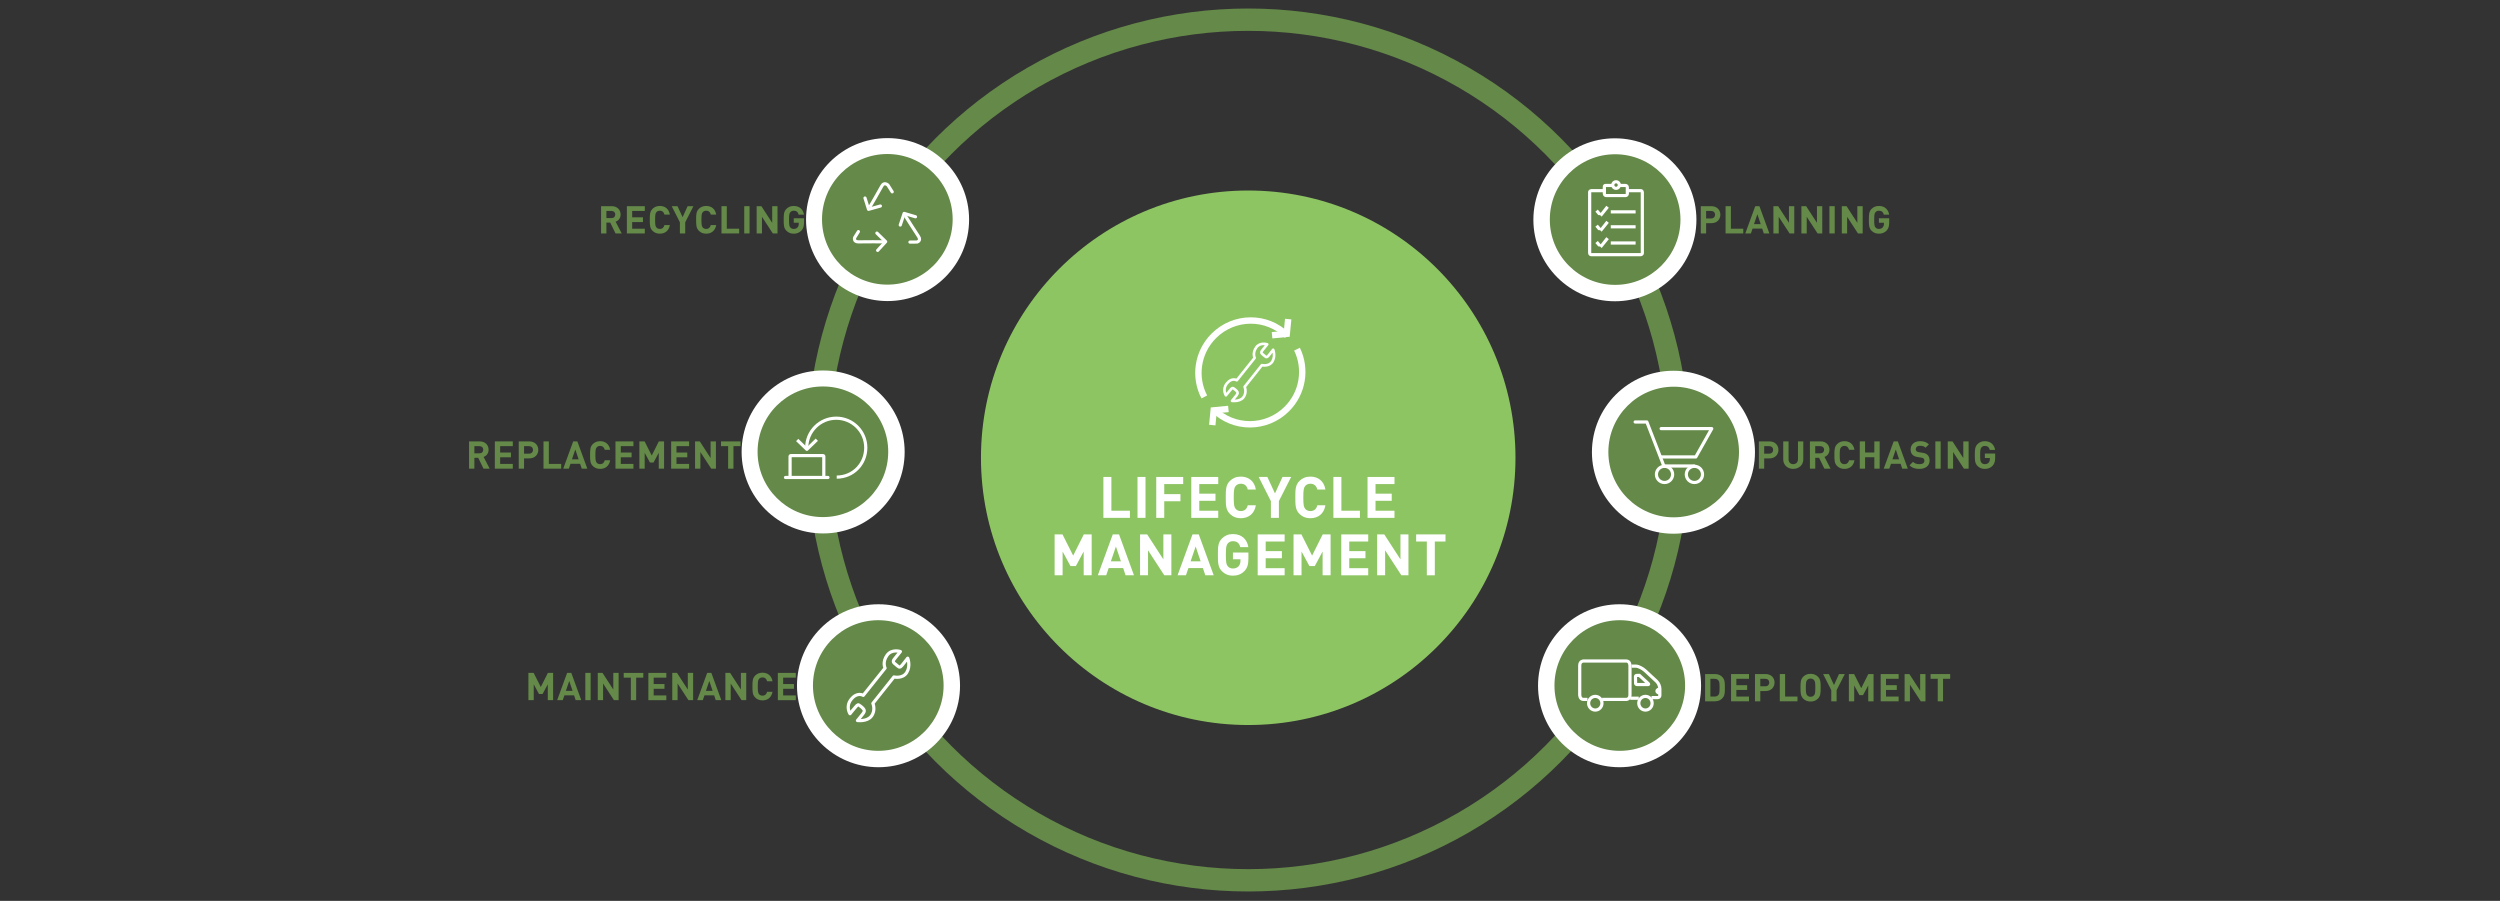 <?xml version="1.0" encoding="UTF-8"?>
<svg id="uuid-f3319780-dc1e-4ed4-b370-e2d010e19fed" data-name="Ebene_2" xmlns="http://www.w3.org/2000/svg" width="2350" height="846.8" xmlns:xlink="http://www.w3.org/1999/xlink" viewBox="0 0 2350 846.8">
  <rect x="0" y="0" width="2350" height="846.8" fill="#333333" stroke="none"/>
  <defs>
    <clipPath id="uuid-b5335fb2-2a36-485a-9dd5-99cef31c8b1f">
      <rect x="428.75" width="1491.95" height="839" style="fill: none;"/>
    </clipPath>
    <clipPath id="uuid-a540a2f3-40f5-44af-b698-72406676de2e">
      <rect x="428.75" width="1491.95" height="839" style="fill: none;"/>
    </clipPath>
    <clipPath id="uuid-698fa192-6fdd-4bbb-8a38-33cd0258d8b2">
      <rect x="428.75" width="1491.95" height="839" style="fill: none;"/>
    </clipPath>
    <clipPath id="uuid-17296948-d3e0-4a29-80b6-406400cc6ada">
      <rect x="428.75" width="1491.95" height="839" style="fill: none;"/>
    </clipPath>
    <clipPath id="uuid-de59be15-d4a5-4a23-a56d-5105b73e4610">
      <rect x="428.75" width="1491.95" height="839" style="fill: none;"/>
    </clipPath>
    <clipPath id="uuid-822f6a49-8a3a-4926-b34c-db4fc6a990d7">
      <rect x="428.75" width="1491.95" height="839" style="fill: none;"/>
    </clipPath>
    <clipPath id="uuid-554fbb15-d4f3-4d53-8bb8-b0549c0a32e7">
      <rect x="428.75" width="1491.95" height="839" style="fill: none;"/>
    </clipPath>
    <clipPath id="uuid-bf177188-7531-48bf-98f1-9f559aa30931">
      <rect x="428.75" width="1491.95" height="839" style="fill: none;"/>
    </clipPath>
    <clipPath id="uuid-83511c6c-eee7-4f5e-97d7-f1651583d770">
      <rect x="428.75" width="1491.95" height="839" style="fill: none;"/>
    </clipPath>
    <clipPath id="uuid-2b31568b-6cf3-415a-acb5-0ea366804568">
      <rect x="428.75" width="1491.95" height="839" style="fill: none;"/>
    </clipPath>
    <clipPath id="uuid-4bafa1ca-022a-44ed-a7fd-11ef94f8bf48">
      <rect x="428.75" width="1491.95" height="839" style="fill: none;"/>
    </clipPath>
    <clipPath id="uuid-7029c93c-7fe5-46f0-8bc9-4732e2869b7b">
      <rect x="428.75" width="1491.95" height="839" style="fill: none;"/>
    </clipPath>
    <clipPath id="uuid-a352b086-5f6b-441d-98c0-f103683ce209">
      <rect x="428.75" width="1491.95" height="839" style="fill: none;"/>
    </clipPath>
  </defs>
  <g id="uuid-3f7f6bbe-147d-4eda-8326-e88078514994" data-name="Ebene_1">
    <g style="clip-path: url(#uuid-b5335fb2-2a36-485a-9dd5-99cef31c8b1f);">
      <path d="M1173.33,681.52c138.74,0,251.22-112.47,251.22-251.22s-112.48-251.22-251.22-251.22-251.22,112.47-251.22,251.22,112.47,251.22,251.22,251.22" style="fill: #8ec563;"/>
      <circle cx="1173.33" cy="423" r="404.5" style="fill: none; stroke: #648948; stroke-width: 21px;"/>
      <path d="M1518.01,283.19c42.32,0,76.63-34.31,76.63-76.62s-34.31-76.56-76.63-76.56-76.63,34.31-76.63,76.56,34.31,76.62,76.63,76.62" style="fill: #fff;"/>
      <path d="M1518.23,267.78c33.91,0,61.4-27.5,61.4-61.38s-27.49-61.41-61.4-61.41-61.4,27.5-61.4,61.41,27.49,61.38,61.4,61.38" style="fill: #648948;"/>
      <path d="M1573.04,501.69c42.32,0,76.63-34.31,76.63-76.62s-34.31-76.56-76.63-76.56-76.63,34.31-76.63,76.56,34.31,76.62,76.63,76.62" style="fill: #fff;"/>
      <path d="M1573.26,486.28c33.91,0,61.4-27.5,61.4-61.38s-27.49-61.41-61.4-61.41-61.4,27.5-61.4,61.41,27.49,61.38,61.4,61.38" style="fill: #648948;"/>
    </g>
    <g>
      <path d="M1663.28,414.91c5.33,0,8.46,3.64,8.46,7.99s-3.13,7.99-8.46,7.99h-4.93v9.65h-5v-25.63h9.94ZM1658.34,419.38v7.05h4.68c2.27,0,3.71-1.44,3.71-3.53s-1.44-3.53-3.71-3.53h-4.68Z" style="fill: #648948;"/>
      <path d="M1695.1,431.76c0,5.43-4.18,9-9.47,9s-9.39-3.56-9.39-9v-16.85h5v16.67c0,2.92,1.69,4.72,4.39,4.72s4.46-1.8,4.46-4.72v-16.67h5v16.85Z" style="fill: #648948;"/>
      <path d="M1711.37,414.91c5.26,0,8.32,3.56,8.32,7.85,0,3.6-2.2,5.87-4.68,6.73l5.72,11.05h-5.8l-5-10.22h-3.6v10.22h-5v-25.63h10.04ZM1706.33,419.38v6.73h4.75c2.2,0,3.6-1.37,3.6-3.38s-1.4-3.35-3.6-3.35h-4.75Z" style="fill: #648948;"/>
      <path d="M1743.19,422.8h-5.08c-.5-2.09-1.84-3.64-4.32-3.64-1.37,0-2.48.5-3.2,1.33-.94,1.08-1.26,2.34-1.26,7.24s.32,6.16,1.26,7.24c.72.83,1.84,1.33,3.2,1.33,2.48,0,3.82-1.55,4.32-3.64h5.08c-.9,5.36-4.61,8.1-9.39,8.1-2.95,0-5.11-.97-6.88-2.7-2.56-2.56-2.59-5.44-2.59-10.33s.04-7.77,2.59-10.33c1.76-1.73,3.92-2.7,6.88-2.7,4.79,0,8.5,2.74,9.39,8.1Z" style="fill: #648948;"/>
      <path d="M1766.88,440.54h-5v-10.73h-8.71v10.73h-5v-25.63h5v10.44h8.71v-10.44h5v25.63Z" style="fill: #648948;"/>
      <path d="M1793.34,440.54h-5.25l-1.51-4.54h-9.07l-1.55,4.54h-5.26l9.36-25.63h3.92l9.36,25.63ZM1778.87,431.8h6.3l-3.13-9.29-3.17,9.29Z" style="fill: #648948;"/>
      <path d="M1813.18,417.69l-3.17,3.13c-1.37-1.37-2.92-1.76-5.26-1.76-2.66,0-3.96,1.48-3.96,3.24,0,.68.22,1.33.76,1.83.5.47,1.26.83,2.34.97l3.06.47c2.34.32,3.78.94,4.9,2.02,1.37,1.29,1.98,3.1,1.98,5.4,0,4.97-4.1,7.78-9.5,7.78-3.89,0-6.84-.83-9.36-3.38l3.24-3.24c1.62,1.62,3.82,2.16,6.16,2.16,2.99,0,4.57-1.15,4.57-3.2,0-.86-.25-1.58-.79-2.12-.5-.47-1.08-.68-2.3-.86l-3.06-.47c-2.16-.32-3.82-1.01-4.97-2.12-1.22-1.19-1.84-2.88-1.84-5.04,0-4.57,3.38-7.78,8.93-7.78,3.53,0,6.08.86,8.28,2.99Z" style="fill: #648948;"/>
      <path d="M1824.23,440.54h-5v-25.63h5v25.63Z" style="fill: #648948;"/>
      <path d="M1850.51,440.54h-4.43l-10.19-15.66v15.66h-5v-25.63h4.46l10.15,15.66v-15.66h5v25.63Z" style="fill: #648948;"/>
      <path d="M1875.42,422.91h-5.04c-.58-2.45-2.05-3.74-4.61-3.74-1.37,0-2.45.54-3.17,1.37-.97,1.08-1.26,2.3-1.26,7.2s.29,6.16,1.26,7.24c.72.83,1.8,1.33,3.17,1.33,1.55,0,2.77-.54,3.56-1.44.83-.94,1.15-2.09,1.15-3.42v-.94h-4.71v-4.21h9.68v3.74c0,3.71-.65,5.9-2.45,7.81-2.05,2.12-4.5,2.92-7.24,2.92-2.92,0-5.08-.97-6.84-2.7-2.56-2.56-2.59-5.44-2.59-10.33s.04-7.77,2.59-10.33c1.76-1.73,3.92-2.7,6.84-2.7,5.98,0,9,3.89,9.65,8.21Z" style="fill: #648948;"/>
    </g>
    <g style="clip-path: url(#uuid-a540a2f3-40f5-44af-b698-72406676de2e);">
      <path d="M1522.38,721.19c42.32,0,76.63-34.31,76.63-76.62s-34.31-76.56-76.63-76.56-76.63,34.31-76.63,76.56,34.31,76.62,76.63,76.62" style="fill: #fff;"/>
      <path d="M1522.6,705.78c33.91,0,61.4-27.5,61.4-61.38s-27.49-61.41-61.4-61.41-61.4,27.5-61.4,61.41,27.49,61.38,61.4,61.38" style="fill: #648948;"/>
    </g>
    <g>
      <path d="M1612.03,633.6c3.49,0,5.98,1.3,7.74,3.74,1.58,2.2,1.62,4.82,1.62,9.07s-.04,6.88-1.62,9.07c-1.76,2.45-4.25,3.74-7.74,3.74h-9.25v-25.63h9.25ZM1607.78,638.07v16.7h3.82c1.69,0,2.92-.54,3.74-1.58.94-1.12,1.04-2.7,1.04-6.77s-.11-5.65-1.04-6.77c-.83-1.04-2.05-1.58-3.74-1.58h-3.82Z" style="fill: #648948;"/>
      <path d="M1644.06,638.07h-11.88v6.01h10.15v4.46h-10.15v6.23h11.88v4.46h-16.88v-25.63h16.88v4.46Z" style="fill: #648948;"/>
      <path d="M1659.62,633.6c5.33,0,8.46,3.64,8.46,7.99s-3.13,7.99-8.46,7.99h-4.93v9.65h-5v-25.63h9.94ZM1654.69,638.07v7.05h4.68c2.27,0,3.71-1.44,3.71-3.53s-1.44-3.53-3.71-3.53h-4.68Z" style="fill: #648948;"/>
      <path d="M1678.01,654.77h11.63v4.46h-16.63v-25.63h5v21.17Z" style="fill: #648948;"/>
      <path d="M1708.83,636.09c2.56,2.52,2.59,5.44,2.59,10.33s-.04,7.81-2.59,10.33c-1.76,1.73-3.92,2.7-6.88,2.7s-5.11-.97-6.88-2.7c-2.56-2.56-2.59-5.44-2.59-10.33s.04-7.77,2.59-10.33c1.76-1.73,3.92-2.7,6.88-2.7s5.11.97,6.88,2.7ZM1698.75,639.22c-.97,1.08-1.26,2.3-1.26,7.2s.29,6.08,1.26,7.16c.72.83,1.84,1.4,3.2,1.4s2.48-.58,3.2-1.4c.97-1.08,1.26-2.27,1.26-7.16s-.29-6.12-1.26-7.2c-.72-.83-1.84-1.37-3.2-1.37s-2.48.54-3.2,1.37Z" style="fill: #648948;"/>
      <path d="M1726.4,648.76v10.47h-5v-10.47l-7.67-15.15h5.43l4.79,10.33,4.71-10.33h5.44l-7.7,15.15Z" style="fill: #648948;"/>
      <path d="M1761.14,659.23h-5v-14.9l-4.9,9.11h-3.38l-4.93-9.11v14.9h-5v-25.63h4.93l6.7,13.28,6.66-13.28h4.93v25.63Z" style="fill: #648948;"/>
      <path d="M1784.72,638.07h-11.88v6.01h10.15v4.46h-10.15v6.23h11.88v4.46h-16.88v-25.63h16.88v4.46Z" style="fill: #648948;"/>
      <path d="M1809.95,659.23h-4.43l-10.19-15.66v15.66h-5v-25.63h4.46l10.15,15.66v-15.66h5v25.63Z" style="fill: #648948;"/>
      <path d="M1833.17,638.07h-6.7v21.17h-5v-21.17h-6.7v-4.46h18.39v4.46Z" style="fill: #648948;"/>
    </g>
    <g>
      <path d="M519.92,658.15h-5v-14.9l-4.9,9.11h-3.38l-4.93-9.11v14.9h-5v-25.63h4.93l6.7,13.28,6.66-13.28h4.93v25.63Z" style="fill: #648948;"/>
      <path d="M546.38,658.15h-5.25l-1.51-4.54h-9.07l-1.55,4.54h-5.26l9.36-25.63h3.92l9.36,25.63ZM531.91,649.41h6.3l-3.13-9.29-3.17,9.29Z" style="fill: #648948;"/>
      <path d="M555.2,658.15h-5v-25.63h5v25.63Z" style="fill: #648948;"/>
      <path d="M581.52,658.15h-4.43l-10.19-15.66v15.66h-5v-25.63h4.46l10.15,15.66v-15.66h5v25.63Z" style="fill: #648948;"/>
      <path d="M604.7,636.99h-6.7v21.17h-5v-21.17h-6.7v-4.46h18.39v4.46Z" style="fill: #648948;"/>
      <path d="M626.34,636.99h-11.88v6.01h10.15v4.46h-10.15v6.23h11.88v4.46h-16.88v-25.63h16.88v4.46Z" style="fill: #648948;"/>
      <path d="M651.54,658.15h-4.43l-10.19-15.66v15.66h-5v-25.63h4.46l10.15,15.66v-15.66h5v25.63Z" style="fill: #648948;"/>
      <path d="M678.03,658.15h-5.25l-1.51-4.54h-9.07l-1.55,4.54h-5.26l9.36-25.63h3.92l9.36,25.63ZM663.56,649.41h6.3l-3.13-9.29-3.17,9.29Z" style="fill: #648948;"/>
      <path d="M701.47,658.15h-4.43l-10.19-15.66v15.66h-5v-25.63h4.46l10.15,15.66v-15.66h5v25.63Z" style="fill: #648948;"/>
      <path d="M726.16,640.41h-5.08c-.5-2.09-1.84-3.64-4.32-3.64-1.37,0-2.48.5-3.2,1.33-.94,1.08-1.26,2.34-1.26,7.24s.32,6.16,1.26,7.24c.72.83,1.84,1.33,3.2,1.33,2.48,0,3.82-1.55,4.32-3.64h5.08c-.9,5.36-4.61,8.1-9.39,8.1-2.95,0-5.11-.97-6.88-2.7-2.56-2.56-2.59-5.44-2.59-10.33s.04-7.77,2.59-10.33c1.76-1.73,3.92-2.7,6.88-2.7,4.79,0,8.5,2.74,9.39,8.1Z" style="fill: #648948;"/>
      <path d="M748.05,636.99h-11.88v6.01h10.15v4.46h-10.15v6.23h11.88v4.46h-16.88v-25.63h16.88v4.46Z" style="fill: #648948;"/>
    </g>
    <g style="clip-path: url(#uuid-698fa192-6fdd-4bbb-8a38-33cd0258d8b2);">
      <path d="M825.8,721.19c-42.32,0-76.63-34.31-76.63-76.62s34.31-76.56,76.63-76.56,76.63,34.31,76.63,76.56-34.31,76.62-76.63,76.62" style="fill: #fff;"/>
      <path d="M825.58,705.78c-33.91,0-61.4-27.5-61.4-61.38s27.49-61.41,61.4-61.41,61.4,27.5,61.4,61.41-27.49,61.38-61.4,61.38" style="fill: #648948;"/>
    </g>
    <g>
      <path d="M575.05,193.81c5.26,0,8.32,3.56,8.32,7.85,0,3.6-2.2,5.87-4.68,6.73l5.72,11.05h-5.8l-5-10.22h-3.6v10.22h-5v-25.63h10.04ZM570.01,198.28v6.73h4.75c2.2,0,3.6-1.37,3.6-3.38s-1.4-3.35-3.6-3.35h-4.75Z" style="fill: #648948;"/>
      <path d="M606.12,198.28h-11.88v6.01h10.15v4.46h-10.15v6.23h11.88v4.46h-16.88v-25.63h16.88v4.46Z" style="fill: #648948;"/>
      <path d="M629.66,201.7h-5.08c-.5-2.09-1.84-3.64-4.32-3.64-1.37,0-2.48.5-3.2,1.33-.94,1.08-1.26,2.34-1.26,7.23s.32,6.16,1.26,7.24c.72.83,1.84,1.33,3.2,1.33,2.48,0,3.82-1.55,4.32-3.64h5.08c-.9,5.36-4.61,8.1-9.39,8.1-2.95,0-5.11-.97-6.88-2.7-2.56-2.56-2.59-5.43-2.59-10.33s.04-7.77,2.59-10.33c1.76-1.73,3.92-2.7,6.88-2.7,4.79,0,8.5,2.74,9.39,8.1Z" style="fill: #648948;"/>
      <path d="M644.1,208.97v10.47h-5v-10.47l-7.67-15.15h5.43l4.79,10.33,4.71-10.33h5.44l-7.7,15.15Z" style="fill: #648948;"/>
      <path d="M673.22,201.7h-5.08c-.5-2.09-1.84-3.64-4.32-3.64-1.37,0-2.48.5-3.2,1.33-.94,1.08-1.26,2.34-1.26,7.23s.32,6.16,1.26,7.24c.72.83,1.84,1.33,3.2,1.33,2.48,0,3.82-1.55,4.32-3.64h5.08c-.9,5.36-4.61,8.1-9.39,8.1-2.95,0-5.11-.97-6.88-2.7-2.56-2.56-2.59-5.43-2.59-10.33s.04-7.77,2.59-10.33c1.76-1.73,3.92-2.7,6.88-2.7,4.79,0,8.5,2.74,9.39,8.1Z" style="fill: #648948;"/>
      <path d="M683.19,214.98h11.63v4.46h-16.63v-25.63h5v21.17Z" style="fill: #648948;"/>
      <path d="M704.58,219.44h-5v-25.63h5v25.63Z" style="fill: #648948;"/>
      <path d="M730.86,219.44h-4.43l-10.19-15.66v15.66h-5v-25.63h4.46l10.15,15.66v-15.66h5v25.63Z" style="fill: #648948;"/>
      <path d="M755.77,201.8h-5.04c-.58-2.45-2.05-3.74-4.61-3.74-1.37,0-2.45.54-3.17,1.37-.97,1.08-1.26,2.3-1.26,7.2s.29,6.16,1.26,7.24c.72.83,1.8,1.33,3.17,1.33,1.55,0,2.77-.54,3.56-1.44.83-.94,1.15-2.09,1.15-3.42v-.94h-4.71v-4.21h9.68v3.74c0,3.71-.65,5.9-2.45,7.81-2.05,2.12-4.5,2.92-7.24,2.92-2.92,0-5.08-.97-6.84-2.7-2.56-2.56-2.59-5.43-2.59-10.33s.04-7.77,2.59-10.33c1.76-1.73,3.92-2.7,6.84-2.7,5.98,0,9,3.89,9.65,8.21Z" style="fill: #648948;"/>
    </g>
    <g style="clip-path: url(#uuid-17296948-d3e0-4a29-80b6-406400cc6ada);">
      <path d="M834.32,283c-42.32,0-76.63-34.31-76.63-76.62s34.31-76.56,76.63-76.56,76.63,34.31,76.63,76.56-34.31,76.62-76.63,76.62" style="fill: #fff;"/>
      <path d="M834.1,267.56c-33.91,0-61.4-27.5-61.4-61.38s27.49-61.41,61.4-61.41,61.4,27.5,61.4,61.41-27.49,61.38-61.4,61.38" style="fill: #648948;"/>
    </g>
    <g>
      <path d="M1608.68,193.81c5.33,0,8.46,3.64,8.46,7.99s-3.13,7.99-8.46,7.99h-4.93v9.65h-5v-25.63h9.94ZM1603.75,198.28v7.06h4.68c2.27,0,3.71-1.44,3.71-3.53s-1.44-3.53-3.71-3.53h-4.68Z" style="fill: #648948;"/>
      <path d="M1627.04,214.98h11.63v4.46h-16.63v-25.63h5v21.17Z" style="fill: #648948;"/>
      <path d="M1663.22,219.44h-5.25l-1.51-4.54h-9.07l-1.55,4.54h-5.26l9.36-25.63h3.92l9.36,25.63ZM1648.75,210.69h6.3l-3.13-9.29-3.17,9.29Z" style="fill: #648948;"/>
      <path d="M1686.62,219.44h-4.43l-10.19-15.66v15.66h-5v-25.63h4.46l10.15,15.66v-15.66h5v25.63Z" style="fill: #648948;"/>
      <path d="M1712.94,219.44h-4.43l-10.19-15.66v15.66h-5v-25.63h4.46l10.15,15.66v-15.66h5v25.63Z" style="fill: #648948;"/>
      <path d="M1724.64,219.44h-5v-25.63h5v25.63Z" style="fill: #648948;"/>
      <path d="M1750.92,219.44h-4.43l-10.19-15.66v15.66h-5v-25.63h4.46l10.15,15.66v-15.66h5v25.63Z" style="fill: #648948;"/>
      <path d="M1775.83,201.8h-5.04c-.58-2.45-2.05-3.74-4.61-3.74-1.37,0-2.45.54-3.17,1.37-.97,1.08-1.26,2.3-1.26,7.2s.29,6.16,1.26,7.24c.72.83,1.8,1.33,3.17,1.33,1.55,0,2.77-.54,3.56-1.44.83-.94,1.15-2.09,1.15-3.42v-.94h-4.71v-4.21h9.68v3.74c0,3.71-.65,5.9-2.45,7.81-2.05,2.12-4.5,2.92-7.24,2.92-2.92,0-5.08-.97-6.84-2.7-2.56-2.56-2.59-5.43-2.59-10.33s.04-7.77,2.59-10.33c1.76-1.73,3.92-2.7,6.84-2.7,5.98,0,9,3.89,9.65,8.21Z" style="fill: #648948;"/>
    </g>
    <g style="clip-path: url(#uuid-de59be15-d4a5-4a23-a56d-5105b73e4610);">
      <path d="M773.75,501.44c-42.32,0-76.63-34.31-76.63-76.62s34.31-76.56,76.63-76.56,76.63,34.31,76.63,76.56-34.31,76.62-76.63,76.62" style="fill: #fff;"/>
      <path d="M773.53,486.06c-33.91,0-61.4-27.5-61.4-61.38s27.49-61.41,61.4-61.41,61.4,27.5,61.4,61.41-27.49,61.38-61.4,61.38" style="fill: #648948;"/>
    </g>
    <g>
      <path d="M450.96,414.91c5.26,0,8.31,3.56,8.31,7.85,0,3.6-2.2,5.87-4.68,6.73l5.72,11.05h-5.8l-5-10.22h-3.6v10.22h-5v-25.63h10.04ZM445.92,419.38v6.73h4.75c2.2,0,3.6-1.37,3.6-3.38s-1.4-3.35-3.6-3.35h-4.75Z" style="fill: #648948;"/>
      <path d="M482.02,419.38h-11.88v6.01h10.15v4.46h-10.15v6.23h11.88v4.46h-16.88v-25.63h16.88v4.46Z" style="fill: #648948;"/>
      <path d="M497.54,414.91c5.33,0,8.46,3.64,8.46,7.99s-3.13,7.99-8.46,7.99h-4.93v9.65h-5v-25.63h9.93ZM492.61,419.38v7.05h4.68c2.27,0,3.71-1.44,3.71-3.53s-1.44-3.53-3.71-3.53h-4.68Z" style="fill: #648948;"/>
      <path d="M515.9,436.08h11.63v4.46h-16.63v-25.63h5v21.17Z" style="fill: #648948;"/>
      <path d="M552.08,440.54h-5.25l-1.51-4.54h-9.07l-1.55,4.54h-5.26l9.36-25.63h3.92l9.36,25.63ZM537.61,431.8h6.3l-3.13-9.29-3.17,9.29Z" style="fill: #648948;"/>
      <path d="M573.53,422.8h-5.08c-.5-2.09-1.84-3.64-4.32-3.64-1.37,0-2.48.5-3.2,1.33-.94,1.08-1.26,2.34-1.26,7.24s.32,6.16,1.26,7.24c.72.83,1.84,1.33,3.2,1.33,2.48,0,3.82-1.55,4.32-3.64h5.08c-.9,5.36-4.61,8.1-9.39,8.1-2.95,0-5.11-.97-6.88-2.7-2.56-2.56-2.59-5.44-2.59-10.33s.04-7.77,2.59-10.33c1.76-1.73,3.92-2.7,6.88-2.7,4.79,0,8.5,2.74,9.39,8.1Z" style="fill: #648948;"/>
      <path d="M595.42,419.38h-11.88v6.01h10.15v4.46h-10.15v6.23h11.88v4.46h-16.88v-25.63h16.88v4.46Z" style="fill: #648948;"/>
      <path d="M624.22,440.54h-5v-14.9l-4.9,9.11h-3.38l-4.93-9.11v14.9h-5v-25.63h4.93l6.7,13.28,6.66-13.28h4.93v25.63Z" style="fill: #648948;"/>
      <path d="M647.77,419.38h-11.88v6.01h10.15v4.46h-10.15v6.23h11.88v4.46h-16.88v-25.63h16.88v4.46Z" style="fill: #648948;"/>
      <path d="M672.97,440.54h-4.43l-10.19-15.66v15.66h-5v-25.63h4.46l10.15,15.66v-15.66h5v25.63Z" style="fill: #648948;"/>
      <path d="M696.15,419.38h-6.7v21.17h-5v-21.17h-6.7v-4.46h18.39v4.46Z" style="fill: #648948;"/>
    </g>
    <g>
      <path d="M1044.7,480.08h17.44v6.7h-24.95v-38.45h7.51v31.75Z" style="fill: #fff;"/>
      <path d="M1076.78,486.78h-7.51v-38.45h7.51v38.45Z" style="fill: #fff;"/>
      <path d="M1112.2,455.03h-17.82v9.45h15.23v6.7h-15.23v15.61h-7.51v-38.45h25.33v6.7Z" style="fill: #fff;"/>
      <path d="M1145.14,455.03h-17.82v9.02h15.23v6.7h-15.23v9.34h17.82v6.7h-25.33v-38.45h25.33v6.7Z" style="fill: #fff;"/>
      <path d="M1180.51,460.16h-7.61c-.76-3.13-2.75-5.45-6.48-5.45-2.05,0-3.73.76-4.81,2-1.4,1.62-1.89,3.51-1.89,10.85s.49,9.23,1.89,10.85c1.08,1.24,2.75,2,4.81,2,3.73,0,5.72-2.32,6.48-5.45h7.61c-1.35,8.04-6.91,12.15-14.09,12.15-4.43,0-7.67-1.46-10.31-4.05-3.83-3.83-3.89-8.15-3.89-15.5s.05-11.66,3.89-15.5c2.65-2.59,5.89-4.05,10.31-4.05,7.18,0,12.74,4.1,14.09,12.15Z" style="fill: #fff;"/>
      <path d="M1202.16,471.06v15.71h-7.51v-15.71l-11.5-22.73h8.15l7.18,15.5,7.07-15.5h8.15l-11.56,22.73Z" style="fill: #fff;"/>
      <path d="M1245.9,460.16h-7.61c-.76-3.13-2.75-5.45-6.48-5.45-2.05,0-3.73.76-4.81,2-1.4,1.62-1.89,3.51-1.89,10.85s.49,9.23,1.89,10.85c1.08,1.24,2.75,2,4.81,2,3.73,0,5.72-2.32,6.48-5.45h7.61c-1.35,8.04-6.91,12.15-14.09,12.15-4.43,0-7.67-1.46-10.31-4.05-3.83-3.83-3.89-8.15-3.89-15.5s.05-11.66,3.89-15.5c2.65-2.59,5.89-4.05,10.31-4.05,7.18,0,12.74,4.1,14.09,12.15Z" style="fill: #fff;"/>
      <path d="M1260.91,480.08h17.44v6.7h-24.95v-38.45h7.51v31.75Z" style="fill: #fff;"/>
      <path d="M1310.81,455.03h-17.82v9.02h15.23v6.7h-15.23v9.34h17.82v6.7h-25.33v-38.45h25.33v6.7Z" style="fill: #fff;"/>
    </g>
    <g>
      <path d="M1026.18,540.78h-7.51v-22.36l-7.34,13.66h-5.08l-7.4-13.66v22.36h-7.51v-38.45h7.4l10.04,19.93,9.99-19.93h7.4v38.45Z" style="fill: #fff;"/>
      <path d="M1065.92,540.78h-7.88l-2.27-6.8h-13.61l-2.32,6.8h-7.88l14.04-38.45h5.89l14.04,38.45ZM1044.21,527.66h9.45l-4.7-13.93-4.75,13.93Z" style="fill: #fff;"/>
      <path d="M1101.07,540.78h-6.64l-15.28-23.49v23.49h-7.51v-38.45h6.7l15.23,23.49v-23.49h7.51v38.45Z" style="fill: #fff;"/>
      <path d="M1140.87,540.78h-7.88l-2.27-6.8h-13.61l-2.32,6.8h-7.88l14.04-38.45h5.89l14.04,38.45ZM1119.16,527.66h9.45l-4.7-13.93-4.75,13.93Z" style="fill: #fff;"/>
      <path d="M1173.43,514.32h-7.56c-.86-3.67-3.08-5.62-6.91-5.62-2.05,0-3.67.81-4.75,2.05-1.46,1.62-1.89,3.46-1.89,10.8s.43,9.23,1.89,10.85c1.08,1.24,2.7,2,4.75,2,2.32,0,4.16-.81,5.35-2.16,1.24-1.4,1.73-3.13,1.73-5.13v-1.4h-7.07v-6.32h14.53v5.62c0,5.56-.97,8.86-3.67,11.72-3.08,3.19-6.75,4.38-10.85,4.38-4.37,0-7.61-1.46-10.26-4.05-3.83-3.83-3.89-8.15-3.89-15.5s.05-11.66,3.89-15.5c2.65-2.59,5.89-4.05,10.26-4.05,8.96,0,13.5,5.83,14.47,12.31Z" style="fill: #fff;"/>
      <path d="M1207.56,509.03h-17.82v9.02h15.23v6.7h-15.23v9.34h17.82v6.7h-25.33v-38.45h25.33v6.7Z" style="fill: #fff;"/>
      <path d="M1250.76,540.78h-7.51v-22.36l-7.34,13.66h-5.08l-7.4-13.66v22.36h-7.51v-38.45h7.4l10.04,19.93,9.99-19.93h7.4v38.45Z" style="fill: #fff;"/>
      <path d="M1286.13,509.03h-17.82v9.02h15.23v6.7h-15.23v9.34h17.82v6.7h-25.33v-38.45h25.33v6.7Z" style="fill: #fff;"/>
      <path d="M1323.93,540.78h-6.64l-15.28-23.49v23.49h-7.51v-38.45h6.7l15.23,23.49v-23.49h7.51v38.45Z" style="fill: #fff;"/>
      <path d="M1358.76,509.03h-10.04v31.75h-7.51v-31.75h-10.04v-6.7h27.59v6.7Z" style="fill: #fff;"/>
    </g>
    <g style="clip-path: url(#uuid-822f6a49-8a3a-4926-b34c-db4fc6a990d7);">
      <path d="M1209.98,315.42c-18.98-18.97-49.88-18.84-69.02.31-15.59,15.59-18.58,38.99-8.9,57.38" style="fill: none; stroke: #fff; stroke-width: 6px;"/>
    </g>
    <polyline points="1195.73 315.12 1209.56 313.78 1210.9 299.94" style="fill: none; stroke: #fff; stroke-width: 6px;"/>
    <polyline points="1139.53 399.58 1140.87 385.75 1154.7 384.41" style="fill: none; stroke: #fff; stroke-width: 6px;"/>
    <g style="clip-path: url(#uuid-554fbb15-d4f3-4d53-8bb8-b0549c0a32e7);">
      <path d="M1140.65,384.71c18.97,18.98,49.88,18.84,69.02-.31,15.26-15.26,18.44-37.98,9.51-56.19" style="fill: none; stroke: #fff; stroke-width: 6px;"/>
      <path d="M1191.17,323.69s-6.56-2.22-10.2,2.76c-3.95,5.4-1.6,9.98-1.6,9.98l-16.8,21.03s-4.66-3.05-9.51,3.27c-4.21,5.48-.69,10.86-.69,10.86,0,0,2.8-3.5,4.4-5.31,1.6-1.81,1.8-2.02,3.4-.74,1.6,1.27,1.2.85,2.4,2.12,1.2,1.27.97,2.31-.13,3.8-1.1,1.49-4.33,5.36-4.33,5.36,0,0,7.29,1.01,10.62-3.25,3.61-4.6,1.23-9.95,1.23-9.95l16.2-20.39s6.8,1.7,9.9-3.51c3.1-5.2.7-10.94.7-10.94,0,0-2.06,2.64-4.02,5.12-1.67,2.11-2.36,2.11-3.58,1.04-.8-.71-1.8-1.49-2.8-2.34-1-.85-.84-2,.2-3.19.93-1.06,4.6-5.74,4.6-5.74Z" style="fill: none; stroke: #fff; stroke-linecap: round; stroke-linejoin: round; stroke-width: 2.5px;"/>
      <path d="M1546.73,667.46c3.47,0,6.28-2.88,6.28-6.43s-2.81-6.43-6.28-6.43-6.28,2.88-6.28,6.43,2.81,6.43,6.28,6.43Z" style="fill: none; stroke: #fff; stroke-width: 3px;"/>
      <path d="M1499.56,667.46c3.47,0,6.28-2.88,6.28-6.43s-2.81-6.43-6.28-6.43-6.28,2.88-6.28,6.43,2.81,6.43,6.28,6.43Z" style="fill: none; stroke: #fff; stroke-width: 3px;"/>
      <path d="M1505.98,657.46h22.67s3.53,0,3.53-4.28v-27.56s0-4.28-3.53-4.28h-40.18s-3.53,0-3.53,4.28v27.56s0,4.28,3.53,4.28h3.77" style="fill: none; stroke: #fff; stroke-width: 3px;"/>
      <path d="M1533.68,626.18h4.1c2.26,0,6.23,1.98,8.85,4.43l10.69,9.95c1.62,1.51,2.93,4.52,2.93,6.73v6.46c0,1.1-.9,2-2,2h-5.84" style="fill: none; stroke: #fff; stroke-width: 3px;"/>
    </g>
    <g style="clip-path: url(#uuid-bf177188-7531-48bf-98f1-9f559aa30931);">
      <path d="M1538.6,634.85c-.72,0-1.29.58-1.27,1.3l.14,6.04c.02.72.61,1.3,1.33,1.3h10.26c.72,0,.87-.39.34-.88l-8.39-7.75h-2.4Z" style="fill: none; stroke: #fff; stroke-width: 3px;"/>
      <path d="M1560.51,647.69c-1.67,0-3.03.86-3.03,1.92s1.36,1.91,3.03,1.91" style="fill: none; stroke: #fff; stroke-width: 3px;"/>
    </g>
    <line x1="1540.43" y1="656.32" x2="1532.38" y2="656.32" style="fill: none; stroke: #fff; stroke-width: 3px;"/>
    <polyline points="1537.04 396.66 1548.04 396.66 1560.59 429.11 1564.04 438.05 1592.54 438.05" style="fill: none; stroke: #fff; stroke-linecap: round; stroke-linejoin: round; stroke-width: 3px;"/>
    <polyline points="1561.04 429.54 1594.04 429.54 1609.04 402.9 1561.47 402.9" style="fill: none; stroke: #fff; stroke-linecap: round; stroke-linejoin: round; stroke-width: 3px;"/>
    <g style="clip-path: url(#uuid-83511c6c-eee7-4f5e-97d7-f1651583d770);">
      <path d="M1564.65,453.55c4.2,0,7.61-3.41,7.61-7.61s-3.41-7.61-7.61-7.61-7.61,3.41-7.61,7.61,3.41,7.61,7.61,7.61Z" style="fill: none; stroke: #fff; stroke-linecap: round; stroke-linejoin: round; stroke-width: 3px;"/>
      <path d="M1592.75,453.55c4.2,0,7.61-3.41,7.61-7.61s-3.41-7.61-7.61-7.61-7.61,3.41-7.61,7.61,3.41,7.61,7.61,7.61Z" style="fill: none; stroke: #fff; stroke-linecap: round; stroke-linejoin: round; stroke-width: 3px;"/>
      <path d="M1519.09,177.05c1.72,0,3.11-1.39,3.11-3.11s-1.39-3.11-3.11-3.11-3.11,1.39-3.11,3.11,1.39,3.11,3.11,3.11Z" style="fill: none; stroke: #fff; stroke-linecap: square; stroke-linejoin: round; stroke-width: 3px;"/>
      <path d="M1508.1,178.81v3.27c0,.97.79,1.75,1.75,1.75h18.08c.97,0,1.75-.78,1.75-1.75v-5.98c0-.97-.79-1.75-1.75-1.75h-4.67" style="fill: none; stroke: #fff; stroke-linecap: square; stroke-width: 3px;"/>
      <path d="M1507.91,179.24h-12.11s-1.52,0-1.52,1.53v57.06s0,1.53,1.52,1.53h46.46s1.52,0,1.52-1.53v-57.06s0-1.53-1.52-1.53h-11.97" style="fill: none; stroke: #fff; stroke-linecap: square; stroke-width: 3px;"/>
      <path d="M1514.71,174.35h-5.61c-.55,0-1,.45-1,1v3.17" style="fill: none; stroke: #fff; stroke-linecap: square; stroke-width: 3px;"/>
    </g>
    <line x1="1515.63" y1="199.13" x2="1535.98" y2="199.13" style="fill: none; stroke: #fff; stroke-linecap: square; stroke-linejoin: round; stroke-width: 3px;"/>
    <line x1="1515.63" y1="213.18" x2="1535.98" y2="213.18" style="fill: none; stroke: #fff; stroke-linecap: square; stroke-linejoin: round; stroke-width: 3px;"/>
    <line x1="1515.63" y1="228.4" x2="1535.98" y2="228.4" style="fill: none; stroke: #fff; stroke-linecap: square; stroke-linejoin: round; stroke-width: 3px;"/>
    <g style="clip-path: url(#uuid-2b31568b-6cf3-415a-acb5-0ea366804568);">
      <path d="M1501.76,199.12s2.85,3.37,2.95,3.3c.1-.07,5.47-6.88,5.47-6.88" style="fill: none; stroke: #fff; stroke-linecap: square; stroke-width: 3px;"/>
      <path d="M1501.76,213.28s2.85,3.37,2.95,3.3c.1-.07,5.47-6.88,5.47-6.88" style="fill: none; stroke: #fff; stroke-linecap: square; stroke-width: 3px;"/>
      <path d="M1501.76,228.62s2.85,3.37,2.95,3.3c.1-.07,5.47-6.88,5.47-6.88" style="fill: none; stroke: #fff; stroke-linecap: square; stroke-width: 3px;"/>
    </g>
    <line x1="738.37" y1="448.83" x2="778.28" y2="448.83" style="fill: none; stroke: #fff; stroke-linecap: round; stroke-width: 3px;"/>
    <g style="clip-path: url(#uuid-4bafa1ca-022a-44ed-a7fd-11ef94f8bf48);">
      <path d="M774.37,448.42v-19.44s0-.69-.69-.69h-30.32s-.69,0-.69.69v19.23" style="fill: none; stroke: #fff; stroke-width: 3px;"/>
      <path d="M786.51,448.48c15.33,0,27.32-12.28,27.32-27.61s-12.43-27.76-27.76-27.76-27.76,12.43-27.76,27.76" style="fill: none; stroke: #fff; stroke-linejoin: round; stroke-width: 3px;"/>
    </g>
    <polyline points="750.45 414.63 758.45 422.36 766.74 414.35" style="fill: none; stroke: #fff; stroke-linecap: square; stroke-linejoin: round; stroke-width: 3px;"/>
    <g style="clip-path: url(#uuid-7029c93c-7fe5-46f0-8bc9-4732e2869b7b);">
      <path d="M838.66,180.32l-3.94-6.22s-3.5-3.57-5.84.83c-2.33,4.4-10.65,18.67-10.65,18.67" style="fill: none; stroke: #fff; stroke-linecap: round; stroke-linejoin: round; stroke-width: 3px;"/>
      <path d="M806.9,217.7l-3.51,5.64s-1.37,4.16,3.75,4.01c5.11-.15,22.11-.07,22.11-.07" style="fill: none; stroke: #fff; stroke-linecap: round; stroke-linejoin: round; stroke-width: 3px;"/>
    </g>
    <polyline points="813.09 186.14 816.43 196.75 827.54 193.66" style="fill: none; stroke: #fff; stroke-linecap: round; stroke-linejoin: round; stroke-width: 3px;"/>
    <polyline points="824.99 235.37 832.51 227.17 824.28 219.1" style="fill: none; stroke: #fff; stroke-linecap: round; stroke-linejoin: round; stroke-width: 3px;"/>
    <polyline points="860.56 203.77 849.89 200.61 846.24 211.54" style="fill: none; stroke: #fff; stroke-linecap: round; stroke-linejoin: round; stroke-width: 3px;"/>
    <g style="clip-path: url(#uuid-a352b086-5f6b-441d-98c0-f103683ce209);">
      <path d="M855.35,227.57l6.64-.07s4.25-1.08,1.38-5.32c-2.88-4.24-11.94-18.61-11.94-18.61" style="fill: none; stroke: #fff; stroke-linecap: round; stroke-linejoin: round; stroke-width: 3px;"/>
      <path d="M846.38,612.45s-8.01-2.71-12.46,3.37c-4.82,6.6-1.95,12.18-1.95,12.18l-20.52,25.66s-5.69-3.72-11.61,3.99c-5.14,6.68-.85,13.25-.85,13.25,0,0,3.42-4.28,5.38-6.48,1.95-2.2,2.2-2.46,4.15-.91,1.96,1.55,1.47,1.04,2.93,2.59,1.47,1.55,1.19,2.82-.15,4.64-1.34,1.82-5.29,6.55-5.29,6.55,0,0,8.9,1.23,12.98-3.96,4.41-5.61,1.51-12.14,1.51-12.14l19.79-24.88s8.31,2.07,12.09-4.28c3.79-6.35.85-13.35.85-13.35,0,0-2.51,3.22-4.92,6.25-2.05,2.58-2.89,2.58-4.37,1.26-.98-.87-2.2-1.81-3.42-2.85-1.22-1.04-1.02-2.44.24-3.89,1.13-1.29,5.62-7,5.62-7Z" style="fill: none; stroke: #fff; stroke-linecap: round; stroke-linejoin: round; stroke-width: 3px;"/>
    </g>
    <rect y=".8" width="2350" height="846" style="fill: none;"/>
  </g>
</svg>